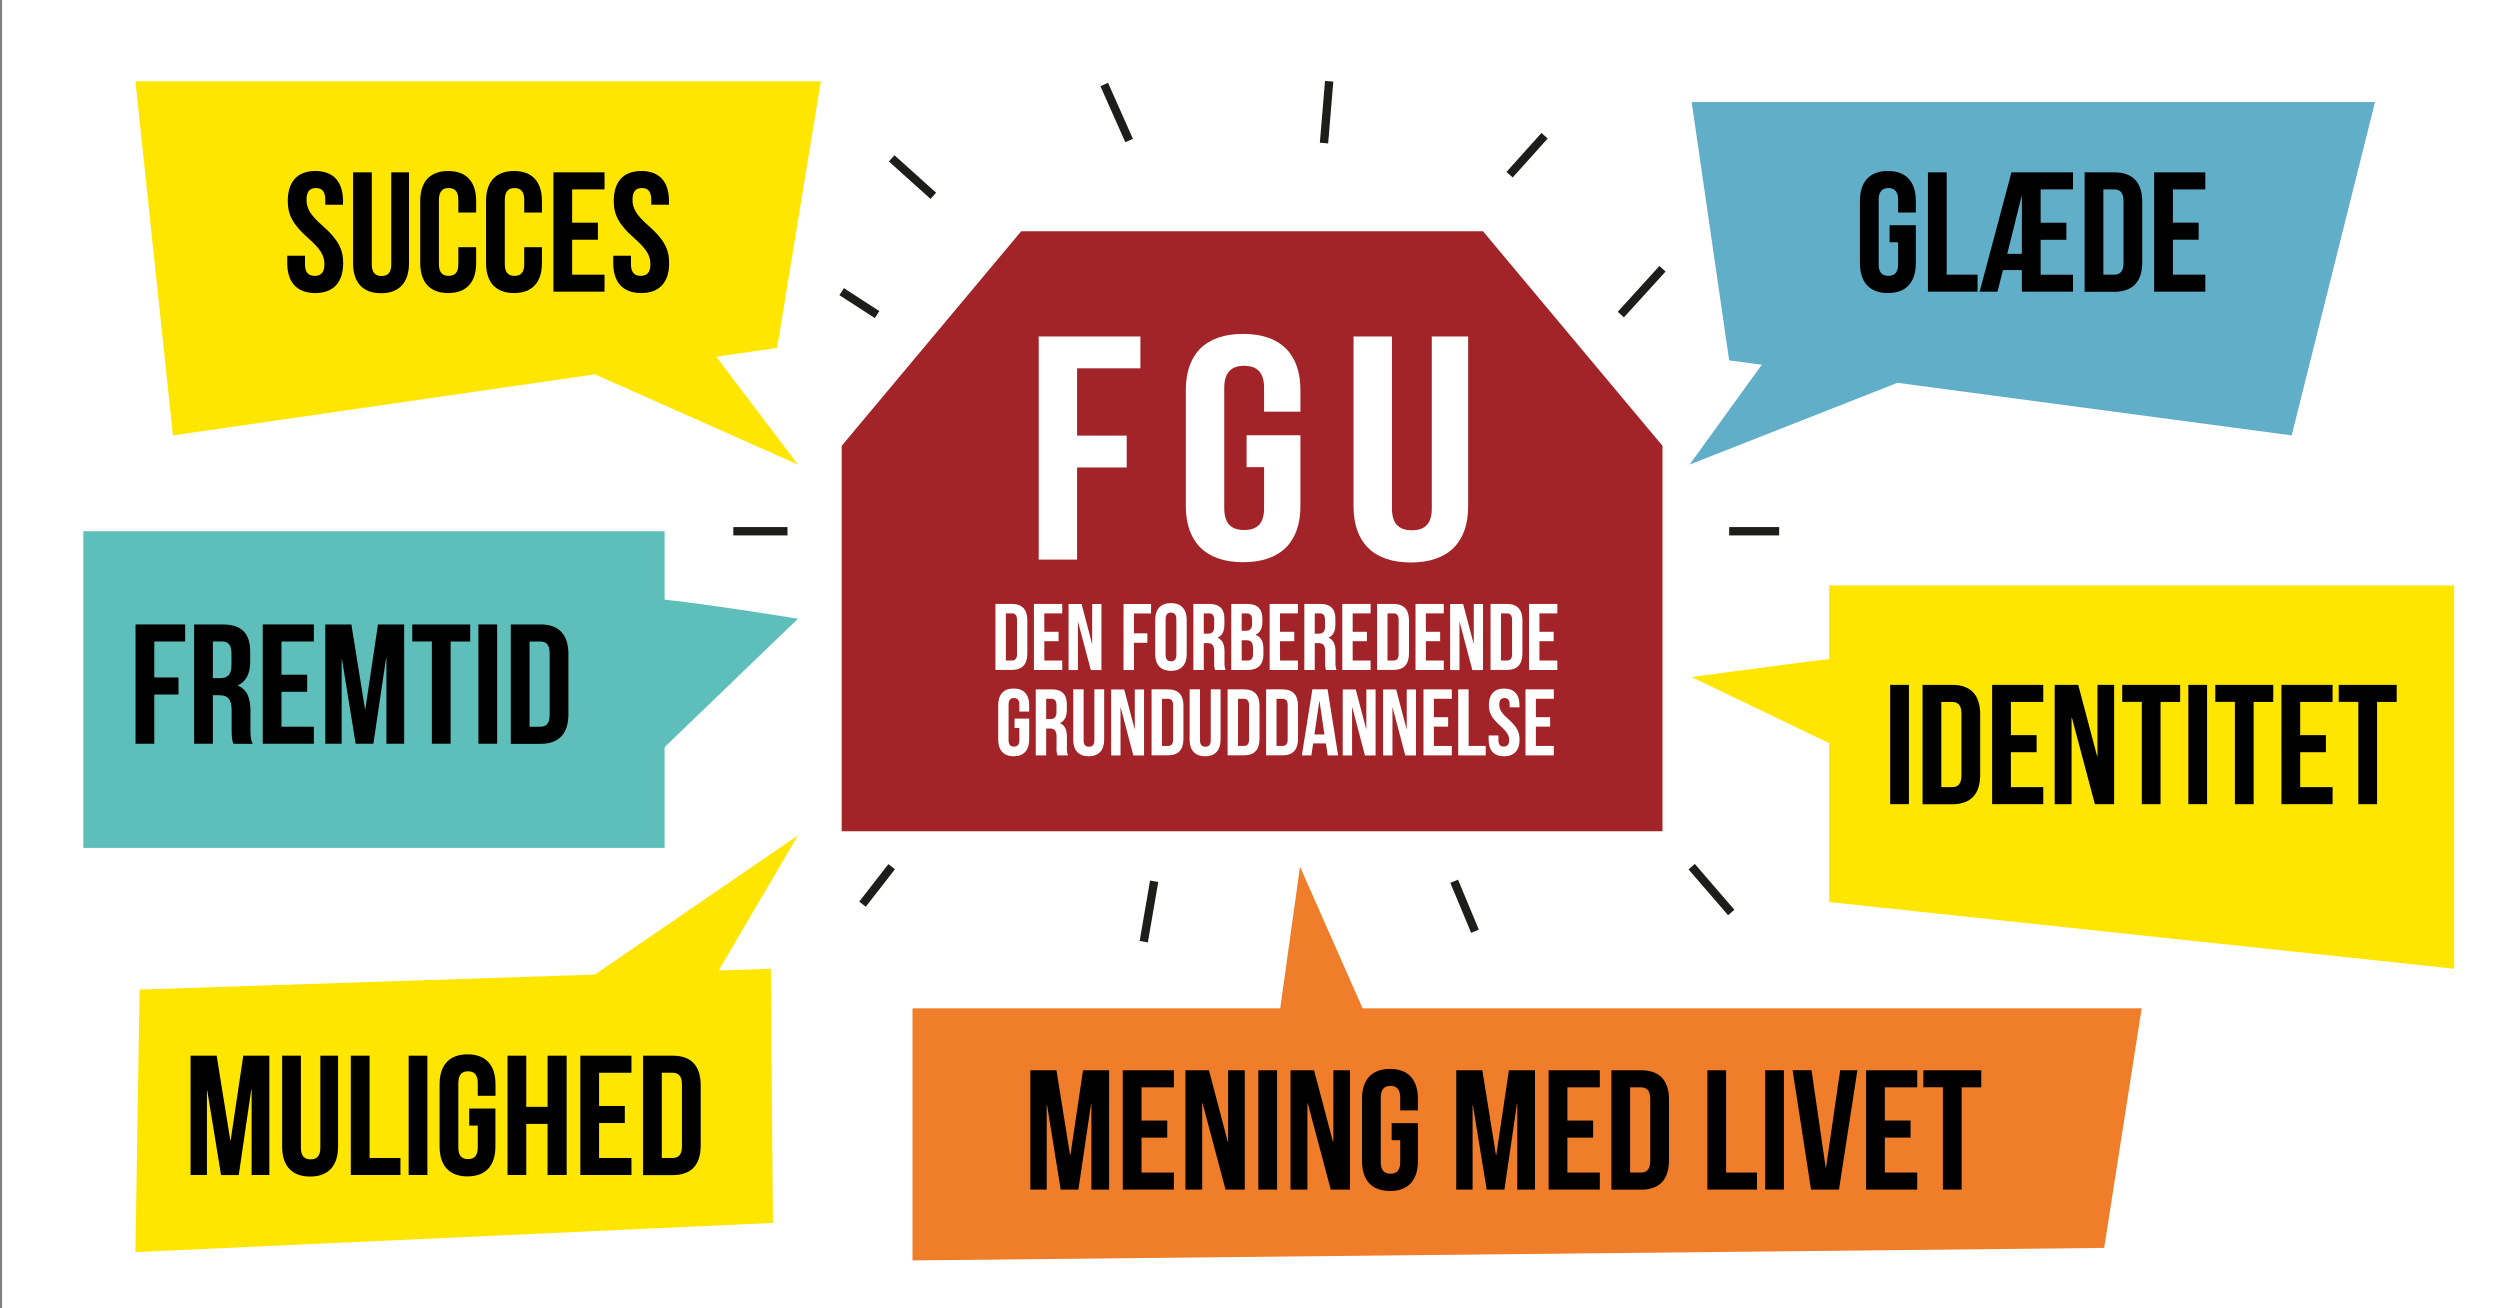 <svg id="Lag_1" data-name="Lag 1" xmlns="http://www.w3.org/2000/svg" viewBox="0 0 1200 628"><rect x="0" y="0" width="1200" height="628" fill="#808080" stroke="none"/><defs><style>.cls-1{fill:#fff;}.cls-2{fill:#ffe600;}.cls-3{fill:#60aec8;}.cls-4{fill:#5dbeba;}.cls-5{fill:#ef7d29;}.cls-6{fill:#a22428;}.cls-7{fill:none;stroke:#1d1d1b;stroke-miterlimit:10;stroke-width:4px;}</style></defs><title>FGU uddan SVG</title><rect class="cls-1" x="1" width="1200" height="628"/><polygon class="cls-2" points="373 167 83 209 65 39 394 39 373 167"/><polygon class="cls-2" points="284 179 383 223 308 124 284 179"/><polygon class="cls-3" points="1100 209 830 173 812 49 1140 49 1100 209"/><polyline class="cls-3" points="1022 140 892 111 811 223"/><polygon class="cls-2" points="371 587 65 601 67 475 370 465 371 587"/><polygon class="cls-2" points="1178 465 878 433 878 281 1178 281 1178 465"/><rect class="cls-4" x="40" y="255" width="279" height="152"/><polygon class="cls-5" points="1010 599 438 605 438 484 1028 484 1010 599"/><path class="cls-2" d="M904,314c-6-1-92,11-92,11l104,50Z"/><path class="cls-4" d="M302,287c8-2,81,10,81,10l-81,78Z"/><polyline class="cls-5" points="612 502 624 416 624 416 662 502 612 502"/><polygon class="cls-6" points="798 399 404 399 404 214 490.17 111 711.83 111 798 214 798 399"/><path class="cls-1" d="M517,209.09h23.82v15.3H517v44.22H498.58V161.5h48.81v15.3H517Z"/><path class="cls-1" d="M598.37,208.93H624.2v34c0,17.14-9.39,26.93-27.5,26.93S569.19,260,569.19,242.9V187.21c0-17.14,9.39-26.94,27.51-26.94s27.5,9.8,27.5,26.94v10.4H606.76V186.13c0-7.65-3.69-10.55-9.56-10.55s-9.56,2.9-9.56,10.55V244c0,7.65,3.69,10.41,9.56,10.41s9.56-2.76,9.56-10.41V224.23h-8.39Z"/><path class="cls-1" d="M668.14,161.5v82.63c0,7.65,3.69,10.4,9.56,10.4s9.56-2.75,9.56-10.4V161.5h17.45v81.56c0,17.13-9.4,26.93-27.51,26.93s-27.5-9.8-27.5-26.93V161.5Z"/><path class="cls-1" d="M477.81,289.89h7.88c5,0,7.43,2.76,7.43,7.83v16c0,5.08-2.45,7.84-7.43,7.84h-7.88Zm5,4.53v22.64h2.81c1.59,0,2.54-.82,2.54-3.08V297.49c0-2.26-.95-3.07-2.54-3.07Z"/><path class="cls-1" d="M501.27,303.25h6.84v4.53h-6.84v9.28h8.61v4.53H496.29v-31.7h13.59v4.53h-8.61Z"/><path class="cls-1" d="M517.49,298.63h-.09v23h-4.49v-31.7h6.25l5,19h.09v-19h4.44v31.7H523.6Z"/><path class="cls-1" d="M544.3,304h6.43v4.53H544.3v13.09h-5v-31.7H552.5v4.53h-8.2Z"/><path class="cls-1" d="M554.49,297.49c0-5.07,2.67-8,7.56-8s7.57,2.9,7.57,8V314c0,5.07-2.68,8-7.57,8s-7.56-2.9-7.56-8Zm5,16.81c0,2.26,1,3.12,2.58,3.12s2.58-.86,2.58-3.12V297.18c0-2.27-1-3.13-2.58-3.13s-2.58.86-2.58,3.13Z"/><path class="cls-1" d="M583.25,321.59a9.86,9.86,0,0,1-.45-3.9v-5c0-2.94-1-4-3.26-4h-1.73v12.91h-5v-31.7h7.52c5.16,0,7.38,2.4,7.38,7.29v2.49c0,3.26-1,5.34-3.26,6.38v.09c2.49,1.05,3.31,3.4,3.31,6.71v4.89a9.32,9.32,0,0,0,.54,3.85Zm-5.44-27.17v9.73h2c1.86,0,3-.81,3-3.35v-3.12c0-2.27-.77-3.26-2.54-3.26Z"/><path class="cls-1" d="M605.94,297.18v1.13c0,3.26-1,5.3-3.22,6.34v.09c2.68,1,3.72,3.4,3.72,6.75v2.58c0,4.89-2.58,7.52-7.56,7.52H591v-31.7h7.52C603.72,289.89,605.94,292.29,605.94,297.18ZM596,294.42v8.37h2c1.86,0,3-.81,3-3.35v-1.76c0-2.27-.77-3.26-2.54-3.26Zm0,12.9v9.74h2.86c1.67,0,2.58-.77,2.58-3.13v-2.76c0-2.94-1-3.85-3.22-3.85Z"/><path class="cls-1" d="M614.41,303.25h6.84v4.53h-6.84v9.28H623v4.53H609.43v-31.7H623v4.53h-8.6Z"/><path class="cls-1" d="M636.51,321.59a9.86,9.86,0,0,1-.45-3.9v-5c0-2.94-1-4-3.26-4h-1.72v12.91h-5v-31.7h7.51c5.17,0,7.39,2.4,7.39,7.29v2.49c0,3.26-1,5.34-3.27,6.38v.09c2.49,1.05,3.31,3.4,3.31,6.71v4.89a9.48,9.48,0,0,0,.54,3.85Zm-5.43-27.17v9.73H633c1.86,0,3-.81,3-3.35v-3.12c0-2.27-.77-3.26-2.53-3.26Z"/><path class="cls-1" d="M649.28,303.25h6.84v4.53h-6.84v9.28h8.61v4.53H644.3v-31.7h13.59v4.53h-8.61Z"/><path class="cls-1" d="M661,289.89h7.88c5,0,7.43,2.76,7.43,7.83v16c0,5.08-2.45,7.84-7.43,7.84H661Zm5,4.53v22.64h2.81c1.58,0,2.53-.82,2.53-3.08V297.49c0-2.26-.95-3.07-2.53-3.07Z"/><path class="cls-1" d="M684.43,303.25h6.84v4.53h-6.84v9.28H693v4.53H679.45v-31.7H693v4.53h-8.61Z"/><path class="cls-1" d="M700.64,298.63h-.09v23h-4.48v-31.7h6.25l5,19h.09v-19h4.44v31.7h-5.12Z"/><path class="cls-1" d="M715.46,289.89h7.87c5,0,7.43,2.76,7.43,7.83v16c0,5.08-2.44,7.84-7.43,7.84h-7.87Zm5,4.53v22.64h2.8c1.59,0,2.54-.82,2.54-3.08V297.49c0-2.26-.95-3.07-2.54-3.07Z"/><path class="cls-1" d="M738.92,303.25h6.83v4.53h-6.83v9.28h8.6v4.53H733.93v-31.7h13.59v4.53h-8.6Z"/><path class="cls-1" d="M487,344.93h7V355c0,5.07-2.54,8-7.43,8s-7.43-2.9-7.43-8V338.49c0-5.07,2.54-8,7.43-8s7.43,2.9,7.43,8v3.08h-4.71v-3.39c0-2.27-1-3.13-2.58-3.13s-2.59.86-2.59,3.13V355.3c0,2.26,1,3.08,2.59,3.08s2.58-.82,2.58-3.08v-5.85H487Z"/><path class="cls-1" d="M507.59,362.59a9.86,9.86,0,0,1-.45-3.9v-5c0-2.94-1-4-3.26-4h-1.72v12.91h-5v-31.7h7.52c5.17,0,7.38,2.4,7.38,7.29v2.49c0,3.26-1,5.34-3.26,6.38v.09c2.49,1.05,3.31,3.4,3.31,6.71v4.89a9.48,9.48,0,0,0,.54,3.85Zm-5.43-27.17v9.73h1.94c1.86,0,3-.81,3-3.35v-3.12c0-2.27-.77-3.26-2.53-3.26Z"/><path class="cls-1" d="M520.14,330.89v24.45c0,2.27,1,3.08,2.58,3.08s2.58-.81,2.58-3.08V330.89H530V355c0,5.08-2.54,8-7.43,8s-7.42-2.9-7.42-8V330.89Z"/><path class="cls-1" d="M537.94,339.63h-.09v23h-4.49v-31.7h6.25l5,19h.09v-19h4.44v31.7h-5.12Z"/><path class="cls-1" d="M552.75,330.89h7.88c5,0,7.42,2.76,7.42,7.83v16c0,5.08-2.44,7.84-7.42,7.84h-7.88Zm5,4.53v22.64h2.81c1.58,0,2.53-.82,2.53-3.08V338.49c0-2.26-1-3.07-2.53-3.07Z"/><path class="cls-1" d="M576,330.89v24.45c0,2.27,1,3.08,2.58,3.08s2.58-.81,2.58-3.08V330.89h4.71V355c0,5.08-2.53,8-7.42,8s-7.43-2.9-7.43-8V330.89Z"/><path class="cls-1" d="M589.25,330.89h7.88c5,0,7.43,2.76,7.43,7.83v16c0,5.08-2.45,7.84-7.43,7.84h-7.88Zm5,4.53v22.64H597c1.59,0,2.54-.82,2.54-3.08V338.49c0-2.26-1-3.07-2.54-3.07Z"/><path class="cls-1" d="M607.73,330.89h7.88c5,0,7.43,2.76,7.43,7.83v16c0,5.08-2.45,7.84-7.43,7.84h-7.88Zm5,4.53v22.64h2.81c1.58,0,2.54-.82,2.54-3.08V338.49c0-2.26-1-3.07-2.54-3.07Z"/><path class="cls-1" d="M642.29,362.59h-5l-.86-5.75h-6.11l-.87,5.75h-4.57l5.07-31.7h7.29Zm-11.37-10.06h4.8l-2.35-16h-.1Z"/><path class="cls-1" d="M649.13,339.63H649v23h-4.49v-31.7h6.25l5,19h.09v-19h4.44v31.7h-5.12Z"/><path class="cls-1" d="M668.46,339.63h-.08v23h-4.49v-31.7h6.25l5,19h.09v-19h4.44v31.7h-5.12Z"/><path class="cls-1" d="M688.26,344.25h6.84v4.53h-6.84v9.28h8.6v4.53H683.28v-31.7h13.58v4.53h-8.6Z"/><path class="cls-1" d="M699.94,330.89h5v27.17h8.2v4.53H699.94Z"/><path class="cls-1" d="M722,330.52c4.85,0,7.34,2.9,7.34,8v1h-4.71v-1.31c0-2.27-.91-3.13-2.49-3.13s-2.5.86-2.5,3.13,1,4,4.26,6.88c4.17,3.67,5.48,6.3,5.48,9.92,0,5.07-2.53,8-7.43,8s-7.42-2.9-7.42-8v-2h4.71v2.27c0,2.26,1,3.08,2.58,3.08s2.58-.82,2.58-3.08-1-4-4.26-6.89c-4.16-3.67-5.48-6.29-5.48-9.92C714.66,333.42,717.15,330.52,722,330.52Z"/><path class="cls-1" d="M737.22,344.25h6.84v4.53h-6.84v9.28h8.6v4.53H732.24v-31.7h13.58v4.53h-8.6Z"/><path d="M151.38,82.08c8.76,0,13.26,5.24,13.26,14.4v1.8h-8.51V95.91c0-4.09-1.64-5.65-4.5-5.65s-4.5,1.56-4.5,5.65,1.8,7.28,7.69,12.44c7.53,6.62,9.9,11.37,9.9,17.92,0,9.16-4.58,14.4-13.42,14.4s-13.42-5.24-13.42-14.4v-3.52h8.51v4.09c0,4.09,1.8,5.57,4.67,5.57s4.66-1.48,4.66-5.57-1.8-7.28-7.69-12.44c-7.53-6.63-9.9-11.37-9.9-17.92C138.13,87.32,142.63,82.08,151.38,82.08Z"/><path d="M178.47,82.73v44.19c0,4.09,1.8,5.57,4.67,5.57s4.66-1.48,4.66-5.57V82.73h8.51v43.62c0,9.16-4.58,14.4-13.42,14.4s-13.42-5.24-13.42-14.4V82.73Z"/><path d="M228.55,118.66v7.61c0,9.16-4.58,14.4-13.42,14.4s-13.42-5.24-13.42-14.4V96.48c0-9.16,4.59-14.4,13.42-14.4s13.42,5.24,13.42,14.4V102H220V95.91c0-4.09-1.8-5.65-4.66-5.65s-4.66,1.56-4.66,5.65v30.93c0,4.09,1.8,5.57,4.66,5.57s4.66-1.48,4.66-5.57v-8.18Z"/><path d="M260.14,118.66v7.61c0,9.16-4.58,14.4-13.42,14.4s-13.42-5.24-13.42-14.4V96.48c0-9.16,4.58-14.4,13.42-14.4s13.42,5.24,13.42,14.4V102h-8.51V95.91c0-4.09-1.8-5.65-4.66-5.65s-4.67,1.56-4.67,5.65v30.93c0,4.09,1.8,5.57,4.67,5.57s4.66-1.48,4.66-5.57v-8.18Z"/><path d="M274.63,106.87H287v8.19H274.63v16.77h15.55V140H265.63V82.73h24.55v8.19H274.63Z"/><path d="M307.85,82.08c8.76,0,13.26,5.24,13.26,14.4v1.8H312.6V95.91c0-4.09-1.64-5.65-4.5-5.65s-4.5,1.56-4.5,5.65,1.8,7.28,7.69,12.44c7.53,6.62,9.9,11.37,9.9,17.92,0,9.16-4.58,14.4-13.42,14.4s-13.42-5.24-13.42-14.4v-3.52h8.51v4.09c0,4.09,1.8,5.57,4.67,5.57s4.66-1.48,4.66-5.57-1.8-7.28-7.69-12.44c-7.53-6.63-9.9-11.37-9.9-17.92C294.6,87.32,299.1,82.08,307.85,82.08Z"/><path d="M110.55,547.4h.16l6.06-40.67h12.52V564h-8.51V522.94h-.17l-6,41.08h-8.51L99.5,523.51h-.17V564H91.48V506.73H104Z"/><path d="M144.43,506.73v44.19c0,4.09,1.8,5.57,4.66,5.57s4.67-1.48,4.67-5.57V506.73h8.51v43.62c0,9.16-4.59,14.4-13.42,14.4s-13.43-5.24-13.43-14.4V506.73Z"/><path d="M168.4,506.73h9v49.1h14.81V564H168.4Z"/><path d="M196.15,506.73h9V564h-9Z"/><path d="M225.2,532.1h12.6v18.17c0,9.16-4.58,14.4-13.42,14.4S211,559.43,211,550.27V520.48c0-9.16,4.58-14.4,13.42-14.4s13.42,5.24,13.42,14.4V526h-8.51v-6.13c0-4.09-1.8-5.65-4.67-5.65s-4.66,1.56-4.66,5.65v30.93c0,4.09,1.8,5.57,4.66,5.57s4.67-1.48,4.67-5.57V540.28H225.2Z"/><path d="M252.61,564h-9V506.73h9v24.55h10.23V506.73H272V564h-9.17V539.47H252.61Z"/><path d="M287.56,530.87h12.35v8.19H287.56v16.77H303.1V564H278.56V506.73H303.1v8.19H287.56Z"/><path d="M308.67,506.73h14.24c9,0,13.42,5,13.42,14.16v29c0,9.16-4.42,14.16-13.42,14.16H308.67Zm9,8.19v40.91h5.08c2.86,0,4.58-1.47,4.58-5.56V520.48c0-4.09-1.72-5.56-4.58-5.56Z"/><path d="M907,108.1h12.6v18.17c0,9.16-4.58,14.4-13.42,14.4s-13.42-5.24-13.42-14.4V96.48c0-9.16,4.58-14.4,13.42-14.4s13.42,5.24,13.42,14.4V102h-8.51V95.91c0-4.09-1.8-5.65-4.66-5.65s-4.67,1.56-4.67,5.65v30.93c0,4.09,1.8,5.57,4.67,5.57s4.66-1.48,4.66-5.57V116.28H907Z"/><path d="M925.41,82.73h9v49.1h14.82V140H925.41Z"/><path d="M970.5,129.62h-9.08L958.8,140h-8.59l15.3-57.29h29.54v8.19H979.51v16h12.35v8.19H979.51v16.77h15.54V140H970.5Zm0-7.77V94.27h-.16l-6.87,27.58Z"/><path d="M1000.62,82.73h14.24c9,0,13.42,5,13.42,14.16v29c0,9.16-4.42,14.16-13.42,14.16h-14.24Zm9,8.19v40.91h5.08c2.86,0,4.58-1.47,4.58-5.56V96.48c0-4.09-1.72-5.56-4.58-5.56Z"/><path d="M1043,106.87h12.36v8.19H1043v16.77h15.55V140H1034V82.73h24.55v8.19H1043Z"/><path d="M907.28,328.73h9V386h-9Z"/><path d="M922.83,328.73h14.24c9,0,13.42,5,13.42,14.16v29c0,9.16-4.42,14.16-13.42,14.16H922.83Zm9,8.19v40.91h5.07c2.87,0,4.59-1.47,4.59-5.56V342.48c0-4.09-1.72-5.56-4.59-5.56Z"/><path d="M965.22,352.87h12.36v8.19H965.22v16.77h15.55V386H956.22V328.73h24.55v8.19H965.22Z"/><path d="M994.52,344.53h-.17V386h-8.1V328.73h11.29l9.09,34.29h.16V328.73h8V386h-9.25Z"/><path d="M1018.66,328.73h27.82v8.19h-9.41V386h-9v-49.1h-9.41Z"/><path d="M1050.41,328.73h9V386h-9Z"/><path d="M1063.34,328.73h27.82v8.19h-9.41V386h-9v-49.1h-9.41Z"/><path d="M1104.09,352.87h12.36v8.19h-12.36v16.77h15.55V386h-24.55V328.73h24.55v8.19h-15.55Z"/><path d="M1122.59,328.73h27.82v8.19H1141V386h-9v-49.1h-9.41Z"/><path d="M74.06,325.18H85.68v8.19H74.06V357h-9V299.73H88.87v8.19H74.06Z"/><path d="M112,357c-.49-1.48-.82-2.38-.82-7v-9c0-5.32-1.8-7.29-5.89-7.29h-3.11V357h-9V299.73h13.58c9.33,0,13.34,4.34,13.34,13.18v4.5c0,5.89-1.88,9.65-5.89,11.54v.16c4.5,1.88,6,6.14,6,12.11v8.84c0,2.78.08,4.83,1,7Zm-9.82-49.1v17.59h3.52c3.35,0,5.4-1.47,5.4-6.06v-5.64c0-4.09-1.39-5.89-4.58-5.89Z"/><path d="M135.11,323.87h12.35v8.19H135.11v16.77h15.55V357H126.11V299.73h24.55v8.19H135.11Z"/><path d="M175.21,340.4h.16l6.06-40.67H194V357h-8.51V315.94h-.17L179.22,357h-8.51l-6.55-40.51H164V357h-7.86V299.73h12.52Z"/><path d="M197.88,299.73H225.7v8.19h-9.41V357h-9v-49.1h-9.41Z"/><path d="M229.63,299.73h9V357h-9Z"/><path d="M245.18,299.73h14.23c9,0,13.42,5,13.42,14.16v29c0,9.16-4.41,14.16-13.42,14.16H245.18Zm9,8.19v40.91h5.07c2.87,0,4.58-1.47,4.58-5.56V313.48c0-4.09-1.71-5.56-4.58-5.56Z"/><path d="M513.63,554.4h.17l6.05-40.67h12.52V571h-8.51V529.94h-.16L517.64,571h-8.51l-6.54-40.51h-.17V571h-7.85V513.73h12.52Z"/><path d="M547.92,537.87h12.36v8.19H547.92v16.77h15.55V571H538.92V513.73h24.55v8.19H547.92Z"/><path d="M577.22,529.53h-.16V571H569V513.73h11.3L589.33,548h.16V513.73h8V571h-9.24Z"/><path d="M604,513.73h9V571h-9Z"/><path d="M627.71,529.53h-.16V571h-8.1V513.73h11.29L639.82,548H640V513.73h8V571h-9.25Z"/><path d="M668,539.1h12.61v18.17c0,9.16-4.59,14.4-13.42,14.4s-13.43-5.24-13.43-14.4V527.48c0-9.16,4.59-14.4,13.43-14.4s13.42,5.24,13.42,14.4V533h-8.51v-6.13c0-4.09-1.8-5.65-4.67-5.65s-4.66,1.56-4.66,5.65v30.93c0,4.09,1.8,5.57,4.66,5.57s4.67-1.48,4.67-5.57V547.28H668Z"/><path d="M718.06,554.4h.16l6.06-40.67H736.8V571h-8.51V529.94h-.17l-6,41.08h-8.51L707,530.51h-.16V571H699V513.73h12.52Z"/><path d="M752.35,537.87h12.36v8.19H752.35v16.77H767.9V571H743.35V513.73H767.9v8.19H752.35Z"/><path d="M773.46,513.73H787.7c9,0,13.42,5,13.42,14.16v29c0,9.16-4.42,14.16-13.42,14.16H773.46Zm9,8.19v40.91h5.08c2.86,0,4.58-1.47,4.58-5.56V527.48c0-4.09-1.72-5.56-4.58-5.56Z"/><path d="M819.54,513.73h9v49.1h14.81V571H819.54Z"/><path d="M847.28,513.73h9V571h-9Z"/><path d="M876.33,560.46h.16l6.79-46.73h8.27L882.71,571H869.29l-8.84-57.29h9.09Z"/><path d="M904.72,537.87h12.36v8.19H904.72v16.77h15.55V571H895.72V513.73h24.55v8.19H904.72Z"/><path d="M923.22,513.73H951v8.19h-9.41V571h-9v-49.1h-9.41Z"/><line class="cls-3" x1="787" y1="223" x2="998" y2="111"/><polygon class="cls-2" points="275 475 383 401 329 493 258 493 275 475"/><line class="cls-7" x1="428" y1="76" x2="448" y2="94"/><line class="cls-7" x1="530.03" y1="40.55" x2="541.97" y2="67.45"/><line class="cls-7" x1="638" y1="39" x2="635.52" y2="68.67"/><line class="cls-7" x1="741.39" y1="65.15" x2="724.61" y2="83.85"/><line class="cls-7" x1="830" y1="255" x2="854" y2="255"/><line class="cls-7" x1="378" y1="255" x2="352" y2="255"/><line class="cls-7" x1="428" y1="416" x2="414" y2="434"/><line class="cls-7" x1="812" y1="416" x2="831" y2="438"/><line class="cls-7" x1="554" y1="423" x2="549" y2="452"/><line class="cls-7" x1="798" y1="129" x2="778" y2="151"/><line class="cls-7" x1="404" y1="140" x2="421" y2="151"/><line class="cls-7" x1="708" y1="447" x2="698" y2="423"/></svg>